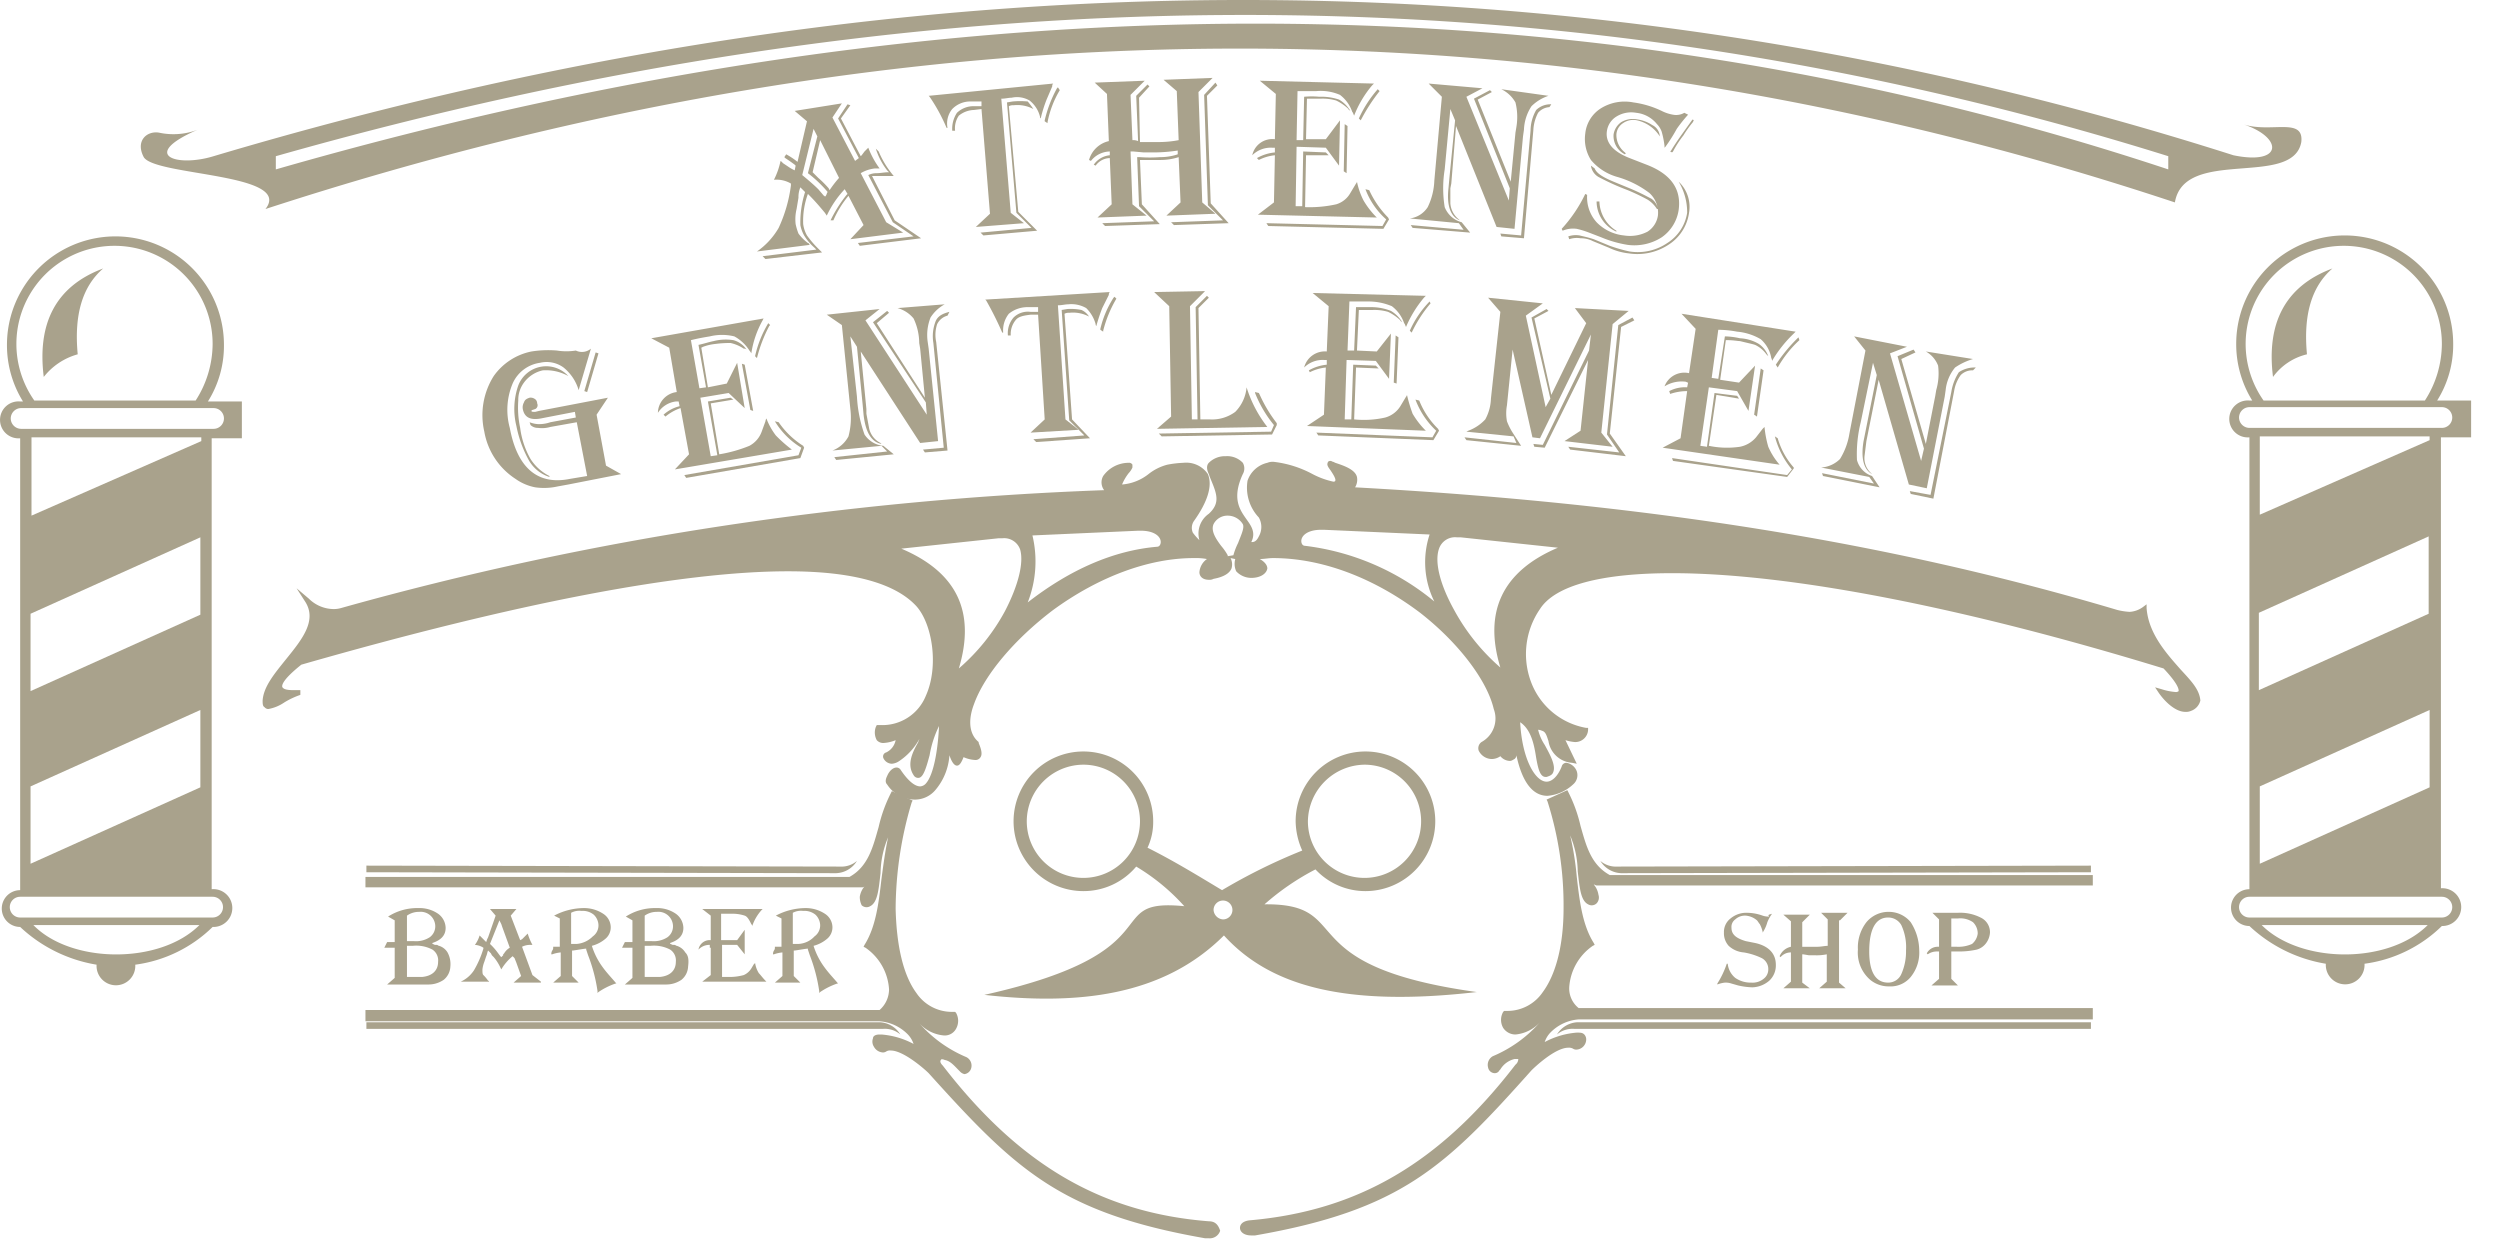 <svg xmlns="http://www.w3.org/2000/svg" width="265" height="133">
	<g data-name="Layer 2">
		<g fill="#a9a28c" data-name="Layer 1">
			<path fill-rule="evenodd"
				d="M221.638 108.357h-54.4a2.7 2.7 0 0 0-2.2 1.3 2.536 2.536 0 0 1 1.8-.6h54.8v-.7Zm0-15.9-49.8.1a2.7 2.7 0 0 1-2.2-1.3 2.536 2.536 0 0 0 1.8.6l50.2-.1Z" />
			<path
				d="M231.138 70.957c-1.5-1.7-3.4-3.8-3.6-6.5v-.4l-.4.3a2.654 2.654 0 0 1-1.4.5 6.882 6.882 0 0 1-1.3-.2c-24.2-7.2-49.9-11.3-80.8-13a1.54 1.54 0 0 0 .2-1.1c-.2-.8-1.4-1.2-2.3-1.5l-.2-.1c-.1 0-.2-.1-.3-.1-.2 0-.3.1-.3.2-.1.2 0 .4.3.8.2.3.6.9.5 1.1 0 0 0 .1-.2.1a8.613 8.613 0 0 1-2.2-.8 11.459 11.459 0 0 0-4.1-1.3 1.483 1.483 0 0 0-.7.1 2.901 2.901 0 0 0-2.1 1.9 4.609 4.609 0 0 0 1.2 3.9 2.034 2.034 0 0 1 0 2c-.1.2-.3.6-.7.6h-.1c.5-1 0-1.7-.5-2.4-.7-1-1.6-2.2-.4-4.8a1.21 1.21 0 0 0 0-1.2 2.268 2.268 0 0 0-1.8-.7 2.41 2.41 0 0 0-1.8.7c-.2.2-.3.6 0 1.2l.1.3c.7 1.7 1.2 2.7-.1 3.9a2.546 2.546 0 0 0-1 2.8 5.716 5.716 0 0 1-.7-.8 1.287 1.287 0 0 1 .1-1.2c1.5-2.1 2-3.8 1.5-5a2.771 2.771 0 0 0-2.6-1.2 11.137 11.137 0 0 0-1.7.2 5.381 5.381 0 0 0-2 1 5.177 5.177 0 0 1-2.8 1.1 5.227 5.227 0 0 1 .7-1.2 2.092 2.092 0 0 0 .4-.6v-.3a.4.4 0 0 0-.4-.2 3.317 3.317 0 0 0-2.7 1.4 1.37 1.37 0 0 0 .1 1.5 356.229 356.229 0 0 0-40.5 3.8 337.075 337.075 0 0 0-40.4 8.7 2.768 2.768 0 0 1-.9.1 3.77 3.77 0 0 1-2.5-1.1l-1.3-1.1.9 1.4c1.3 2-.3 4-2 6.1-1.2 1.5-2.4 2.9-2.5 4.4 0 .3 0 .6.2.7a.52.52 0 0 0 .4.2 4.322 4.322 0 0 0 1.7-.7 8.487 8.487 0 0 1 1.7-.8v-.5h-.7c-1 0-1.1-.2-1.2-.3-.1-.2 0-.8 2-2.4 23-6.6 40.4-9.9 51.6-9.9 6.9 0 11.4 1.3 13.6 3.7 1.7 1.9 2.4 6.4 1 9.5a4.96 4.96 0 0 1-4.8 3.1h-.4l-.1.2a1.691 1.691 0 0 0 .1 1.4.908.908 0 0 0 .7.3 3.915 3.915 0 0 0 1.3-.3 1.82 1.82 0 0 1-1 1.3.446.446 0 0 0-.3.6 1.013 1.013 0 0 0 .9.6 1.596 1.596 0 0 0 .8-.3 6.589 6.589 0 0 0 2.1-2.3c0 .1-.1.2-.1.3-.5.9-1.3 2.3-.5 3.5a.55.55 0 0 0 .5.3c.5 0 .8-.9 1.2-2.4a11.244 11.244 0 0 1 1-3.1c-.1 2.2-.5 5.1-1.4 6.1a.864.864 0 0 1-.6.3c-.4 0-1.1-.3-2.1-1.8a.52.52 0 0 0-.4-.2c-.4 0-.8.4-1 .9q-.3.6 0 .9a3.497 3.497 0 0 0 2.9 1.6 2.836 2.836 0 0 0 2.2-1 6.308 6.308 0 0 0 1.5-3.7c.3.9.6 1.1.8 1.1.3 0 .5-.4.7-.9a3.458 3.458 0 0 0 1.2.3.605.605 0 0 0 .6-.3c.2-.3.1-.8-.2-1.5v-.1c-1.2-1-1-2.7-.5-4 1.1-3.1 4.3-6.9 8.4-10 4.8-3.5 10.1-5.5 14.9-5.5a6.602 6.602 0 0 1 1.4.1 1.873 1.873 0 0 0-.8 1.4c0 .4.3.8 1 .8a.901.901 0 0 0 .5-.1c1.1-.2 1.7-.6 1.9-1.1a1.449 1.449 0 0 0-.1-1.1l.5.1a1.902 1.902 0 0 0 .1 1.3 2.187 2.187 0 0 0 1.6.7c.9 0 1.6-.4 1.7-1 0-.2-.1-.6-.8-1 .5 0 .9-.1 1.4-.1 5.2 0 10.7 2.1 15.6 5.8 4.1 3.2 7.1 7.2 7.8 10.2a2.843 2.843 0 0 1-1.3 3.5.806.806 0 0 0-.3.9 1.568 1.568 0 0 0 1.4.9 1.613 1.613 0 0 0 .9-.3 1.35 1.35 0 0 0 1 .5c.2 0 .3-.1.5-.2a.52.52 0 0 0 .2-.4c.6 2.8 1.7 4.3 3.3 4.3a4.53 4.53 0 0 0 2.7-1.2 1.281 1.281 0 0 0 .4-1.4 1.4 1.4 0 0 0-1.1-.9.51.51 0 0 0-.5.4c-.4 1-1 1.6-1.6 1.6-1.2 0-2.6-2.4-2.8-6.3 1.2.8 1.5 2.5 1.7 3.8.2 1.1.4 2 1 2h.1c.3-.1.6-.2.7-.5.3-.7-.3-1.8-.9-2.9a5.171 5.171 0 0 1-.7-1.6.997.997 0 0 1 .4.1c.4.1.5.5.7 1.1a2.717 2.717 0 0 0 2.5 2.3l.5.1-1.2-2.5a4.401 4.401 0 0 0 1 .2 1.357 1.357 0 0 0 1.4-1.3v-.2h-.2a7.669 7.669 0 0 1-5.7-4.5 8.42 8.42 0 0 1 .8-8.1c1.6-2.5 6.5-3.8 14-3.8 12.4 0 30.9 3.6 52.1 10.1 1.7 1.8 1.6 2.3 1.6 2.4a.438.438 0 0 1-.3.1 6.357 6.357 0 0 1-1.5-.3l-.7-.2.4.6c.7 1 1.8 2 2.8 2a1.268 1.268 0 0 0 .6-.1 1.543 1.543 0 0 0 1-1.1c-.1-1.2-1-2.1-2.1-3.3Zm-66-12.9c-5.9 2.5-7.9 6.8-6.1 12.7a21.875 21.875 0 0 1-4.9-6.1c-1.5-2.7-2.1-5.1-1.6-6.5a1.796 1.796 0 0 1 1.9-1.2h.4Zm-13.1 5.7a26.488 26.488 0 0 0-13.7-5.9c-.3 0-.4-.3-.4-.5 0-.6.7-1.2 2.1-1.2h.3l11.2.5a9.39 9.39 0 0 0 .5 7.1Zm-42.6-7 11.2-.5h.3c1.4 0 2.1.6 2.1 1.2 0 .2-.1.5-.4.5-4.6.4-9.2 2.4-13.7 5.9a11.86 11.86 0 0 0 .5-7.1Zm-3.6.3h.4a1.796 1.796 0 0 1 1.9 1.2c.4 1.4-.2 3.8-1.6 6.5a21.552 21.552 0 0 1-4.9 6.1c1.8-6-.2-10.2-6.1-12.7Zm24.9 1.8-.6.1v-.1a6.072 6.072 0 0 0-.7-1c-.6-.8-1.1-1.6-.8-2.3a1.65 1.65 0 0 1 1.5-.9 1.893 1.893 0 0 1 1.6.9c.2.4-.2 1.2-.5 2a6.95 6.95 0 0 0-.5 1.3Z" />
			<path
				d="M167.538 87.557a15.507 15.507 0 0 0-1.3-3.6l-.1-.2-2.2 1 .1.2a36.452 36.452 0 0 1 1.7 11.3c0 3.9-.8 7-2.2 8.9a4.524 4.524 0 0 1-3.7 2h-.4l-.1.1a1.707 1.707 0 0 0 0 1.7 1.56 1.56 0 0 0 1.3.7 3.997 3.997 0 0 0 2.6-1.3 13.719 13.719 0 0 1-5 3.6 1.057 1.057 0 0 0-.5 1.2.73.73 0 0 0 .7.6.544.544 0 0 0 .5-.3l.1-.1a2.4 2.4 0 0 1 1.5-1.1h.4a.778.778 0 0 1-.3.6c-8 10.4-16.7 15.5-28.2 16.5-.8.1-1 .5-1 .8 0 .4.4.8 1.2.8h.4c15.5-2.7 20.2-7.3 29.3-17.5.3-.3 2.5-2.4 3.9-2.4a.901.901 0 0 1 .5.1.601.601 0 0 0 .4.1 1.09 1.09 0 0 0 1-1.1.764.764 0 0 0-.2-.5c-.2-.2-.4-.2-.8-.2a8.628 8.628 0 0 0-3.4 1 2.664 2.664 0 0 1 .6-1 4.66 4.66 0 0 1 3-1.4h54.5v-1.2h-54.5a2.661 2.661 0 0 1-1-2.2 5.784 5.784 0 0 1 2.5-4.4l.2-.1-.1-.2c-1.2-1.9-1.5-4.4-1.8-7a31.064 31.064 0 0 0-.7-4.4 10.197 10.197 0 0 1 .8 3.8c.2 1.7.3 3.1 1.1 3.5a.744.744 0 0 0 .9-.1.898.898 0 0 0 .2-.9 2.22 2.22 0 0 0-.5-1.1c.1 0 .2.1.3.1h52.6v-1.1h-51.2c-2-1.1-2.5-3.1-3.1-5.2Zm-39.4 41.9c-11.4-.9-20.1-6-28.2-16.5-.3-.3-.3-.5-.2-.6 0-.1.2-.1.4 0 .6.1 1 .6 1.5 1.1l.1.1a.914.914 0 0 0 .5.3.858.858 0 0 0 .7-.6 1.01 1.01 0 0 0-.5-1.2 13.719 13.719 0 0 1-5-3.6 3.997 3.997 0 0 0 2.6 1.3 1.357 1.357 0 0 0 1.3-.7 1.715 1.715 0 0 0 0-1.7l-.1-.1h-.4a4.524 4.524 0 0 1-3.7-2c-1.4-1.9-2.1-5-2.2-8.9a39.68 39.68 0 0 1 1.7-11.3l.1-.2-2.2-1-.1.2a15.507 15.507 0 0 0-1.3 3.6c-.6 2.1-1.1 4.2-3.1 5.3h-51.3v1.1h52.6a.367.367 0 0 0 .3-.1 2.22 2.22 0 0 0-.5 1.1 1.996 1.996 0 0 0 .2.9.744.744 0 0 0 .9.1c.8-.4.9-1.8 1.1-3.5a10.197 10.197 0 0 1 .8-3.8c-.3 1.4-.5 2.9-.7 4.4-.3 2.6-.6 5.1-1.8 7l-.1.2.2.1a5.784 5.784 0 0 1 2.5 4.4 2.918 2.918 0 0 1-1 2.2h-54.5v1.2h54.5a4.66 4.66 0 0 1 3 1.4 2.664 2.664 0 0 1 .6 1 8.629 8.629 0 0 0-3.4-1h-.2c-.5 0-.7.2-.7.4a.996.996 0 0 0 .1.9 1.15 1.15 0 0 0 .9.6.601.601 0 0 0 .4-.1.75.75 0 0 1 .5-.1c1.3 0 3.5 1.9 4 2.4 9.2 10.2 13.9 14.8 29.3 17.5h.4a1.15 1.15 0 0 0 1.2-.8c-.2-.6-.5-1-1.2-1Z" />
			<path fill-rule="evenodd"
				d="M38.838 108.357h54.4a2.7 2.7 0 0 1 2.2 1.3 2.536 2.536 0 0 0-1.8-.6h-54.8Zm0-15.9 49.8.1a2.7 2.7 0 0 0 2.2-1.3 2.536 2.536 0 0 1-1.8.6l-50.2-.1Zm90.9 6.7c-6.5 6.5-15.6 7.4-25.4 6.3 20.6-4.6 12.1-10.3 21.2-9.4a22.005 22.005 0 0 0-5.1-4.2 7.284 7.284 0 0 1-5.6 2.6 7.4 7.4 0 1 1 7.4-7.4 6.388 6.388 0 0 1-.6 2.8c2.8 1.4 5.4 3 7.9 4.5a61.05 61.05 0 0 1 8.5-4.2 7.83 7.83 0 0 1-.7-3.1 7.4 7.4 0 1 1 7.4 7.4 7.24 7.24 0 0 1-5.3-2.3 26.687 26.687 0 0 0-5.4 3.7c9.8-.1 2.3 6.5 22.5 9.3-13.9 1.6-21.9-.6-26.8-6m-.1-3.7a1 1 0 0 1 0 2 1.075 1.075 0 0 1-1-1 1.002 1.002 0 0 1 1-1Zm-14.8-14.4a6 6 0 1 1-6 6 6.018 6.018 0 0 1 6-6Zm29.8 0a6 6 0 1 1-6 6 6.083 6.083 0 0 1 6-6Zm93.1-67.9c4.3 1.4 4.3 4.4-1 3.3-65.8-21-136.9-22.9-214.1.1-3.9 1.2-7.9-.1-1.7-2.8a7.21 7.21 0 0 1-4.1.3c-1.3-.2-2.5.9-1.6 2.6 1.2 2 15.9 1.7 12.9 5.5 67.5-22 134.9-23.1 202.4-.7 1-5.9 12.5-1.5 13.4-6.4.3-2.7-3.3-.9-6.2-1.9Zm-7.9 4.8c-61.5-20.4-128.3-20.8-200.6 0v-1.4c66.9-19 133.8-20.9 200.6 0v1.4Z" />
			<path
				d="m89.238 10.957-1 1.5 2.4 4.6.4-.3-2.2-4.2 1-1.5.3.1-1 1.4 2.1 4 .1-.1.3-.4.4-.4a9.409 9.409 0 0 0 1.2 2.2h-.5a3.706 3.706 0 0 0-1.5.5l2.7 5.2 1.8 1.1-5.6.7 1.4-1.5-1.6-3.1a10.774 10.774 0 0 0-1.6 2.6h-.3a14.558 14.558 0 0 1 1.7-2.7l.1-.1-.3-.5a10.654 10.654 0 0 0-1.9 2.8l-.2-.3c-.5-.6-1-1.2-1.7-1.9l-.1-.1a8.323 8.323 0 0 0-.5 3.2 3.373 3.373 0 0 0 .4 1.2 10.715 10.715 0 0 0 1.3 1.5l.3.3-6 .7-.3-.3 5.7-.7-.2-.2a5.342 5.342 0 0 1-1.1-1.3 3.583 3.583 0 0 1-.4-1.1 10.623 10.623 0 0 1 .5-3.5l-.5-.5a2.676 2.676 0 0 0-.2 1.1l-.2 1.2a4.568 4.568 0 0 0-.1 1.6 6.214 6.214 0 0 0 .3 1 4.636 4.636 0 0 0 1 1c.1 0 .1.1.2.2l-5.6.7a7.824 7.824 0 0 0 2.3-2.5 15.335 15.335 0 0 0 1.3-4.5v-.2a3.007 3.007 0 0 0-1.8-.4 7.962 7.962 0 0 0 .7-2c.1.1.2.1.2.2l.6.4a4.348 4.348 0 0 0 .7.4l.1-.5-.1-.1c-.4-.3-.7-.5-1-.7l-.1-.1.2-.3a8.34 8.34 0 0 1 1.2.8l1-4.3-1.3-1.1Zm-2.3 3.9-.8 3.4.1.1.5.5a11.092 11.092 0 0 1 1.1 1.1l.1.2a11.316 11.316 0 0 1 1-1.3Zm-.7-1.2-1.2 4.9c.6.5 1.2 1 1.7 1.5l.6.7a.098.098 0 0 1 .1.1l.1-.1.1-.2a.31.31 0 0 1 .1-.2 13.361 13.361 0 0 0-2.1-2l1-3.9Zm6.9 2.4a10.102 10.102 0 0 0 1.6 2.6h-2.3l2.4 4.7 2.8 1.9-6.5.8-.2-.3 5.9-.7-2.2-1.5-2.6-5a1.997 1.997 0 0 1 .9-.2c.4 0 .8-.1 1.3-.1l-.2-.2a7.288 7.288 0 0 1-1.2-2.3Zm18.5-7.2a.367.367 0 0 0-.1.3l-.6 1.4a14.488 14.488 0 0 0-.6 1.9v.1l-.1-.1v-.1a3.152 3.152 0 0 0-1.1-1.7 2.627 2.627 0 0 0-1.9-.3c-.3 0-.7.1-1 .1h-.1l1 12.1 1.4 1.1-5.1.4 1.5-1.4-.9-11.1-.8.1a2.673 2.673 0 0 0-1.6.6 2.364 2.364 0 0 0-.4 1.6h-.3a3.09 3.09 0 0 1 .5-1.9 2.524 2.524 0 0 1 1.8-.7h.8v-.5h-1.1a2.666 2.666 0 0 0-2 .8 2.413 2.413 0 0 0-.5 2h-.1a18.394 18.394 0 0 0-1.8-3.3l-.1-.1Zm.7.7a10.435 10.435 0 0 0-1.3 3.4v.1l-.3-.2v-.1a13.395 13.395 0 0 1 1.3-3.4l.1-.1Zm-2.8 2a3.614 3.614 0 0 0-2.1-.4.902.902 0 0 0-.5.1l1 11.2 2 2-5.7.5-.3-.3 5.4-.5-1.6-1.6-1-11.7.6-.1a8.383 8.383 0 0 1 1.6 0 8.117 8.117 0 0 1 .6.8Zm6.5-2.8 5.3-.2-1.5 1.5.2 4.8a1.268 1.268 0 0 1 .6.1l-.2-4.8 1.2-1.2.2.2-1.1 1.2.1 4.7h2.1a11.245 11.245 0 0 0 2-.2l-.2-5.2-1.4-1.2 5.2-.2-1.5 1.5.4 11.7 1.4 1.2-5.2.2 1.5-1.4-.2-4.8a6.28 6.28 0 0 1-1.9.3h-2.2l.2 4.7 1.9 2.1-5.8.2-.3-.3 5.5-.2-1.6-1.6-.2-5.2h.3a14.045 14.045 0 0 0 2.1 0 5.823 5.823 0 0 0 1.9-.3v-.4a16.857 16.857 0 0 1-2.5.2h-1.1l-1.1-.1h-.3l.2 5.6 1.5 1.2-5.2.2 1.5-1.4-.2-4.9a1.899 1.899 0 0 0-1.5.8l-.2-.1a2.333 2.333 0 0 1 1.7-1v-.4a2.61 2.61 0 0 0-2 1l-.2-.1a2.826 2.826 0 0 1 2.1-2l-.2-5Zm13 .3-1.1 1.1.4 11.4 1.9 2.1-5.8.2-.3-.3 5.5-.2-1.6-1.6-.4-11.7 1.2-1.3Zm16.6-.2-.2.2a11.302 11.302 0 0 0-1.9 3.2c-.1-.2-.1-.3-.2-.4a3.806 3.806 0 0 0-1.3-1.8 5.143 5.143 0 0 0-2.5-.4h-2l-.1 5.2h.7l.1-4.6a8.532 8.532 0 0 1 1.6 0 5.842 5.842 0 0 1 2.1.3 3.396 3.396 0 0 1 1.2 1.2c-.1-.1-.2-.1-.2-.2a5.036 5.036 0 0 0-1.3-.9 5.136 5.136 0 0 0-1.6-.2h-1.5l-.1 4.3h2.1l1.5-2-.1 4.8-1.4-1.9-3.1-.1-.1 6.3h.7l.1-5.8 2.4.1.3.3h-2.4l-.1 5.5a13.11 13.11 0 0 0 3.3-.3 2.555 2.555 0 0 0 1.5-1.2l.6-1a.35.35 0 0 0 .1-.2 7.712 7.712 0 0 0 .7 2 8.862 8.862 0 0 0 1.4 1.8l-12.6-.3 1.7-1.3.1-5a4.796 4.796 0 0 0-1.7.5l-.2-.2a4.728 4.728 0 0 1 1.9-.6v-.5h-.3a2.782 2.782 0 0 0-2.1.8 2.178 2.178 0 0 1 2.4-1.7l.1-4.8-1.7-1.4Zm.6.8a19.06 19.06 0 0 0-2 3.1l-.2-.2a12.652 12.652 0 0 1 2-3.1Zm-3.4 3.7-.1 5-.3-.2.1-5Zm4.4 9.9-.6 1-12.2-.3-.2-.3 12.3.3.4-.7a8.026 8.026 0 0 1-2.2-3.2l.4.1a10.091 10.091 0 0 0 2 2.9Zm16.9-13.1a4.646 4.646 0 0 0-1.8 1.1 4.9 4.9 0 0 0-.8 2.5l-.1.7-.9 9.8-1.9-.2-4.3-10.7-.5 6.1-.1.5v1.6a2.374 2.374 0 0 0 .9 1.7l.1.1c-1-.4-1.4-1.6-1.2-3.4l.1-1.1.6-6.1-.5-1.2-.6 6.4a12.5 12.5 0 0 0 0 4 2.665 2.665 0 0 0 1.8 1.6l.9 1.1-6.1-.5-.2-.3 5.6.5-.5-.7-5.2-.5a2.657 2.657 0 0 0 1.9-1.2 6.979 6.979 0 0 0 .7-2.8l.8-8.9-1.4-1.4 5.7.5-1.7.9 4.5 11 .1-1.3-3.8-9.5 1.7-.9.2.2-1.5.8 3.5 8.7.5-5.2.1-.6a6.38 6.38 0 0 0-.1-2.6 3.42 3.42 0 0 0-1.5-1.4Zm.3.9-.2.3a1.71 1.71 0 0 0-1.2.6 4.358 4.358 0 0 0-.5 1.8l-1 11.5-2.4-.2-.1-.3 2.2.2 1-11.1a4.48 4.48 0 0 1 .6-2.2 2.168 2.168 0 0 1 1.6-.6Zm14.5 1.1a15.76 15.76 0 0 0-1.2 1.5 17.258 17.258 0 0 1-1.2 1.9l-.1.1v-.2a9.59 9.59 0 0 0-.3-1.5 2.177 2.177 0 0 0-.5-.8 3.248 3.248 0 0 0-2.2-1.2 2.977 2.977 0 0 0-2.1.4 2.15 2.15 0 0 0-1 1.5c-.2 1.2.6 2.2 2.4 2.9l1.8.7c2.6 1 3.7 2.6 3.4 4.8a4.293 4.293 0 0 1-1.8 2.9 5.378 5.378 0 0 1-3.6.8 12.09 12.09 0 0 1-2.8-.8l-1.3-.5a9.288 9.288 0 0 0-1.3-.4 2.83 2.83 0 0 0-1.5.2l-.1-.2a15.076 15.076 0 0 0 2.5-3.7l.2.1a3.945 3.945 0 0 0 1 2.9 4.696 4.696 0 0 0 2.9 1.4 4.035 4.035 0 0 0 2.5-.4 2.454 2.454 0 0 0 1.1-1.7 2.825 2.825 0 0 0-.9-2.4 10.339 10.339 0 0 0-3.4-1.7 5.647 5.647 0 0 1-2.8-1.8 4.184 4.184 0 0 1-.6-2.8 3.59 3.59 0 0 1 1.7-2.7 4.782 4.782 0 0 1 3.4-.6 10.048 10.048 0 0 1 3 .9 4.146 4.146 0 0 0 1.2.4 1.721 1.721 0 0 0 1.2-.2Zm.6.6-.1.2a12.129 12.129 0 0 0-1 1.4 11.412 11.412 0 0 0-1.1 1.7l-.1.1-.2-.1.1-.1q.45-.75 1.2-1.8l1-1.4.1-.1Zm-3.6 1.7a3.876 3.876 0 0 0-2.4-1.7 1.883 1.883 0 0 0-1.5.3 1.525 1.525 0 0 0-.7 1.2 2.359 2.359 0 0 0 .9 1.9l.1.1-.1.1a2.18 2.18 0 0 1-1.2-2.1 1.955 1.955 0 0 1 .8-1.3 2.391 2.391 0 0 1 1.7-.3 3.818 3.818 0 0 1 1.6.6 1.41 1.41 0 0 1 .8 1.2Zm2 4.8a3.666 3.666 0 0 1 1.1 3.3 4.794 4.794 0 0 1-2.2 3.4 5.987 5.987 0 0 1-4.2.9 6.463 6.463 0 0 1-2.1-.6l-1.7-.7a2.768 2.768 0 0 0-1.3-.3 2.462 2.462 0 0 0-1.2.1l-.1-.3a2.462 2.462 0 0 1 1.2-.1c.4.1.9.2 1.5.4l1.7.7a16.56 16.56 0 0 0 2.1.6 5.575 5.575 0 0 0 4-.9 4.603 4.603 0 0 0 2.1-3.2 6.293 6.293 0 0 0-.9-3.3Zm-8.4 2.1a3.748 3.748 0 0 0 1.8 3.1v.1a3.542 3.542 0 0 1-2.1-3.2Zm-.9-3.8.4.3c.2.5.8.9 2 1.4l1.7.7c1.2.5 1.9.9 2.3 1.1a1.64 1.64 0 0 1 .7 1.1h-.1a3.178 3.178 0 0 0-1-1 22.362 22.362 0 0 0-2.1-1 26.49 26.49 0 0 1-3.1-1.4 1.644 1.644 0 0 1-.8-1.2Zm-106 19.4-1.3 4.4a4.837 4.837 0 0 0-1.6-2.4 3.041 3.041 0 0 0-2.5-.5 3.735 3.735 0 0 0-2.9 2.2 7.218 7.218 0 0 0-.3 4.7c.8 4.3 3 6.1 6.4 5.4l1.8-.3-1.1-5.7-2.8.5a3.143 3.143 0 0 1-1.3.1 1.136 1.136 0 0 1-.8-.3l-.1-.3a2.92 2.92 0 0 0 .9.2 3.691 3.691 0 0 0 1.3-.2l2.7-.5-.1-.6-3.1.6-.5.1c-1.1.2-1.7-.1-1.9-.9a1.063 1.063 0 0 1 .1-.8c.1-.3.3-.4.6-.5a.75.75 0 0 1 .5.1.55.55 0 0 1 .3.5.445.445 0 0 1-.2.6l-.3.1a.098.098 0 0 0-.1.1c0 .1.1.1.4.1l.4-.1 7.3-1.4-1.2 1.8 1 5.4 1.6.9-5.6 1.1-1.1.2a6.627 6.627 0 0 1-2.4.1 5.327 5.327 0 0 1-2.1-.9 7.495 7.495 0 0 1-3.3-5 7.758 7.758 0 0 1 1-5.9 6.447 6.447 0 0 1 4-2.6 11.242 11.242 0 0 1 2.7-.1 6.25 6.25 0 0 0 2 0 1.476 1.476 0 0 0 1.6-.2" />
			<path
				d="m63.438 37.457-1.2 4.1-.3-.1 1.2-4.1.3.1zm-3.2 2.4-.2-.1a4.853 4.853 0 0 0-2.5-.5 3.364 3.364 0 0 0-2 1.3 3.077 3.077 0 0 0-.6 1.9 10.296 10.296 0 0 0 .2 2.9 8.992 8.992 0 0 0 1.1 3.3 5.065 5.065 0 0 0 2 1.8v.1a3.886 3.886 0 0 1-2.2-1.8 12.418 12.418 0 0 1-1.3-3.6 7.555 7.555 0 0 1 .2-4.3 3.17 3.17 0 0 1 5.3-1Zm20.7-6.1-.1.2a10.378 10.378 0 0 0-1.2 3.5 1.237 1.237 0 0 0-.2-.3 4.295 4.295 0 0 0-1.6-1.5 5.485 5.485 0 0 0-2.6 0c-.6.1-1.2.2-2 .4l.9 5.1.7-.1-.8-4.5c.5-.1 1.1-.3 1.6-.4a5.19 5.19 0 0 1 2.1-.1 2.465 2.465 0 0 1 1.4 1 .367.367 0 0 0-.3-.1 4.15 4.15 0 0 0-1.4-.6 11.8 11.8 0 0 0-1.6.1 5.338 5.338 0 0 0-1.3.3l-.2.1.7 4.2 2-.4 1.1-2.2.8 4.8-1.7-1.6-3 .5 1.1 6.2.7-.1-1-5.7 2.4-.4.3.2-2.4.4.9 5.4a14.59 14.59 0 0 0 3.2-.9 2.775 2.775 0 0 0 1.3-1.5l.4-1.1a.774.774 0 0 1 .1-.3 7.195 7.195 0 0 0 1 1.8 14.662 14.662 0 0 0 1.7 1.5l-12.4 2.1 1.5-1.6-.9-4.9a5.072 5.072 0 0 0-1.6.9l-.2-.2a3.932 3.932 0 0 1 1.7-.9l-.1-.5h-.3a2.646 2.646 0 0 0-1.9 1.2 2.26 2.26 0 0 1 2-2.2l-.8-4.7-1.9-1Z" />
			<path
				d="m81.638 34.457-.1.1a15.096 15.096 0 0 0-1.3 3.4l-.2-.2a11.67 11.67 0 0 1 1.4-3.5Zm-2.7 4.2.9 4.9-.3-.1-.9-4.9.3.1zm6.3 8.8-.4 1.1-12.1 2.1-.2-.3 12.1-2.1.3-.8a8.319 8.319 0 0 1-2.8-2.8l.4.1a8.93 8.93 0 0 0 2.6 2.5Zm14.9-15.2a4.098 4.098 0 0 0-1.5 1.4 5.026 5.026 0 0 0-.3 2.6l.1.7 1 9.8-1.9.2-6.3-9.7.6 6.1v.5l.3 1.6a2.292 2.292 0 0 0 1.2 1.5l.1.1c-1.1-.2-1.7-1.3-1.9-3.1l-.1-1.1-.6-6.1-.7-1.1.7 6.4a14.044 14.044 0 0 0 .8 4 2.673 2.673 0 0 0 2 1.2l1.1.9-6.1.6-.2-.3 5.6-.6-.6-.6-5.2.5a3.203 3.203 0 0 0 1.7-1.5 7.702 7.702 0 0 0 .2-2.9l-.9-8.9-1.6-1.1 5.6-.6-1.5 1.2 6.5 10-.1-1.3-5.6-8.5 1.5-1.2.2.2-1.3 1.1 5.1 7.9-.5-5.2-.1-.6a6.14 6.14 0 0 0-.6-2.6 3.323 3.323 0 0 0-1.7-1.1Z" />
			<path
				d="m100.638 33.057-.2.4a1.712 1.712 0 0 0-1.1.9 3.633 3.633 0 0 0-.1 1.9l1.2 11.5-2.4.2-.2-.3 2.2-.2-1.1-11.1a4.335 4.335 0 0 1 .2-2.2c.2-.6.7-.9 1.5-1.1Zm17-2.1a.367.367 0 0 0-.1.3l-.7 1.4a18.86 18.86 0 0 0-.6 1.8v.1l-.1-.1v-.1a3.803 3.803 0 0 0-1-1.7 3.161 3.161 0 0 0-1.9-.4c-.3 0-.7.1-1 .1h-.1l.8 12.1 1.4 1.1-5.1.3 1.5-1.4-.7-11.1h-.8c-.8.1-1.3.2-1.6.6a2.348 2.348 0 0 0-.5 1.6h-.3a2.546 2.546 0 0 1 .6-1.9 2.157 2.157 0 0 1 1.8-.6h.8v-.5h-1.1a3.12 3.12 0 0 0-2 .7 2.814 2.814 0 0 0-.6 2h-.1a35.702 35.702 0 0 0-1.7-3.4l-.1-.1Z" />
			<path
				d="M118.338 31.657a12.84 12.84 0 0 0-1.4 3.4v.1l-.3-.2v-.1a10.64 10.64 0 0 1 1.4-3.3l.1-.1Zm-2.9 1.9a3.614 3.614 0 0 0-2.1-.4.901.901 0 0 0-.5.1l.8 11.2 1.9 2-5.7.4-.3-.3 5.4-.4-1.6-1.6-.8-11.7.6-.1a5.757 5.757 0 0 1 1.5.1 1.853 1.853 0 0 1 .8.7Zm6.9-2.6 5.4-.1-1.6 1.6.2 12h.6l-.2-11.9 1.2-1.2.2.2-1.1 1.1.2 11.8h1a4.139 4.139 0 0 0 2.7-.8 4.228 4.228 0 0 0 1.2-2.6 13.188 13.188 0 0 0 2.2 4.2l-11.7.2 1.5-1.3-.2-11.7Z" />
			<path
				d="m135.338 45.057-.5 1-11.7.2-.3-.3 11.9-.2.3-.7a12.702 12.702 0 0 1-2-3.4v-.1l.4.1.1.2a14.916 14.916 0 0 0 1.8 3Zm15.8-13.7-.2.2a12.298 12.298 0 0 0-1.9 3.1c-.1-.2-.1-.3-.2-.4a3.806 3.806 0 0 0-1.3-1.8 6.33 6.33 0 0 0-2.5-.5h-2l-.2 5.2h.7l.2-4.6h1.6a5.58 5.58 0 0 1 2.1.4 3.396 3.396 0 0 1 1.2 1.2c-.1-.1-.2-.1-.2-.2a5.036 5.036 0 0 0-1.3-.9 5.136 5.136 0 0 0-1.6-.2h-1.5l-.2 4.3 2.1.1 1.5-1.9-.2 4.8-1.4-1.9-3.1-.1-.2 6.3h.7l.2-5.8 2.4.1.3.3-2.4-.1-.2 5.5a10.215 10.215 0 0 0 3.3-.2 2.76 2.76 0 0 0 1.6-1.2l.6-1a.35.35 0 0 0 .1-.2 16.707 16.707 0 0 0 .6 2 8.862 8.862 0 0 0 1.4 1.8l-12.6-.5 1.8-1.2.2-5a4.796 4.796 0 0 0-1.7.5l-.1-.2a4.728 4.728 0 0 1 1.9-.6v-.5h-.3a2.782 2.782 0 0 0-2.1.8 2.27 2.27 0 0 1 2.4-1.7l.2-4.8-1.7-1.4Z" />
			<path
				d="M151.638 32.157a13.989 13.989 0 0 0-2 3.1l-.2-.2a10.624 10.624 0 0 1 2.1-3.1Zm-3.4 3.6-.2 4.9-.3-.1.2-5 .3.2zm4.3 9.9-.6 1-12.2-.5-.2-.3 12.3.5.4-.7a8.7 8.7 0 0 1-2.2-3.3l.4.1a8.733 8.733 0 0 0 2 3Zm20.1-12.7-1.7 1.4-1.2 11.5 1.2 1.5-5.1-.6 1.7-1.1.8-7.5-4.6 9.3-1.1-.1-.1-.3 1 .1 4.9-10 .2-1.7-5.4 11-.8-.1-2.1-9.3-.6 5.9a4.625 4.625 0 0 0 0 1.7 6.574 6.574 0 0 0 .6 1.2l.9 1.4-5.8-.6-.2-.3 5.5.6-.3-.7-5-.5.2-.1a4.613 4.613 0 0 0 1.8-1.2 4.862 4.862 0 0 0 .6-2.2l1-9.2-1.3-1.5 5.8.6-1.8 1.3 2.1 9.7.5-.9-2-8.6 1.6-.9.2.2-1.5.8 1.8 8.1 3.7-7.6-1.2-1.6Z" />
			<path
				d="m159.738 34.257-.9 8a6.704 6.704 0 0 0 .1 2.6 2.218 2.218 0 0 0 1.3 1.2l-.1-.2a2.54 2.54 0 0 1-.9-2.3l.1-.8.7-6.6Zm13.5-.3-1.4.7-1.2 11.3 1.7 2.4-5.9-.7-.2-.3 5.4.6-1.3-1.9 1.2-11.6 1.5-.8.2.3zm17.1 1.2-.2.2a13.367 13.367 0 0 0-2.3 2.9c0-.2-.1-.3-.1-.4a3.415 3.415 0 0 0-1.1-1.9 5.946 5.946 0 0 0-2.5-.8 11.244 11.244 0 0 0-2-.2l-.7 5.1.7.1.7-4.5a7.773 7.773 0 0 1 1.6.2 4.302 4.302 0 0 1 2 .6 2.683 2.683 0 0 1 1 1.3l-.2-.2a3.065 3.065 0 0 0-1.2-1c-.3-.1-.8-.2-1.6-.4-.2 0-.7-.1-1.3-.1h-.2l-.6 4.2 2 .3 1.7-1.8-.7 4.8-1.2-2.1-3-.4-.9 6.2.7.1.8-5.7 2.4.3.2.3-2.4-.4-.8 5.4a9.42 9.42 0 0 0 3.3.1 2.99 2.99 0 0 0 1.7-1l.7-.9.2-.2a11.208 11.208 0 0 0 .4 2.1 7.2 7.2 0 0 0 1.2 1.9l-12.4-1.8 1.9-1 .7-5a5.663 5.663 0 0 0-1.8.3l-.1-.3a3.576 3.576 0 0 1 1.9-.4l.1-.5c-.1 0-.2-.1-.3-.1a3.424 3.424 0 0 0-2.2.5 2.245 2.245 0 0 1 2.6-1.4l.7-4.7-1.5-1.6Z" />
			<path
				d="M190.738 36.057a11.822 11.822 0 0 0-2.3 2.9l-.2-.3a16.825 16.825 0 0 1 2.4-2.9Zm-3.8 3.2-.7 4.9-.3-.2.7-4.9.3.2zm3.2 10.4-.7.9-12.1-1.7-.1-.3 12.2 1.8.5-.6a9.01 9.01 0 0 1-1.8-3.5l.3.2a7.99 7.99 0 0 0 1.7 3.1Zm19-11.6a6.748 6.748 0 0 0-1.9.9 4.466 4.466 0 0 0-1 2.4l-.1.7-1.9 9.7-1.9-.4-3.2-11.1-1.2 6-.1.5-.2 1.6a2.14 2.14 0 0 0 .7 1.8l.1.1c-.9-.5-1.2-1.7-.9-3.5l.2-1 1.2-6-.4-1.3-1.3 6.3a14.026 14.026 0 0 0-.4 4 2.43 2.43 0 0 0 1.6 1.7l.8 1.2-6-1.2-.1-.3 5.5 1.1-.5-.7-5.1-1a3.121 3.121 0 0 0 2-.9 7.252 7.252 0 0 0 1-2.7l1.7-8.8-1.2-1.5 5.6 1.1-1.8.7 3.3 11.4.3-1.3-2.8-9.8 1.7-.7.2.3-1.5.7 2.6 9 1-5.1.1-.6a6.407 6.407 0 0 0 .2-2.6 2.921 2.921 0 0 0-1.3-1.5Z" />
			<path
				d="m209.438 38.957-.3.3a1.727 1.727 0 0 0-1.3.5 3.92 3.92 0 0 0-.7 1.7l-2.2 11.4-2.4-.5-.1-.3 2.2.4 2.2-10.9a5.376 5.376 0 0 1 .8-2.1 2.97 2.97 0 0 1 1.8-.5Zm-162 62a1.596 1.596 0 0 0-.9-.7c-.1 0-.1-.1-.3-.1h-.1c-.1 0-.2-.1-.3-.1v-.1c.9-.3 1.4-.8 1.4-1.6a1.899 1.899 0 0 0-.8-1.5 3.48 3.48 0 0 0-2.1-.6 5.71 5.71 0 0 0-3.2.9l.7.4v2.3h-.8l-.3.6h1.1v3.2l-.8.7h4.3a2.86 2.86 0 0 0 1.7-.5 1.91 1.91 0 0 0 .7-1.4 2.581 2.581 0 0 0-.3-1.5Zm-4.3-3.9a2.2 2.2 0 0 1 1.3-.4 1.547 1.547 0 0 1 1.7 1.5 1.425 1.425 0 0 1-.6 1.2 2.674 2.674 0 0 1-1.7.4h-.7v-2.7Zm1.6 6.5h-1.6v-3.3h.6a3.694 3.694 0 0 1 2.1.4 1.375 1.375 0 0 1 .6 1.3c0 .9-.6 1.5-1.7 1.6Zm12.6.5-.9-.7-1.1-3a1.884 1.884 0 0 1 .8-.2h.3a6.116 6.116 0 0 1-.5-1.2l-.2.2-.2.2-.1.1-.1.1-.2.1-1-2.6.6-.7h-2.8l.6.7-.8 2.3-.1.2-.1.3-.3-.3-.3-.3-.1-.1a3.129 3.129 0 0 1-.5 1 1.899 1.899 0 0 1 .9.3v.1a10.358 10.358 0 0 1-1 2.3 3.326 3.326 0 0 1-1.4 1.2h3a.098.098 0 0 0-.1-.1 3.807 3.807 0 0 0-.5-.6c-.1-.1-.1-.3-.1-.6a3.092 3.092 0 0 1 .2-.8l.2-.6c.1-.2.1-.4.2-.6l.3.3.1.2.1.1.1.1a4.885 4.885 0 0 1 .7 1.1l.1.2a5.264 5.264 0 0 1 1.2-1.4l.1.1.1.1.2.5.5 1.4-.8.7h2.9Zm-3.9-3-.1.1v.1l-.1.1-.1.1-.1-.1-.3-.4a6.463 6.463 0 0 0-.8-.9l1-2.5.2.4.1.3.8 2.2a1.697 1.697 0 0 0-.6.6Zm10.4 1.4a7.552 7.552 0 0 1-1.1-2.2 3.606 3.606 0 0 0 1.5-.8 1.584 1.584 0 0 0 .5-1.2 1.723 1.723 0 0 0-.8-1.4 3.697 3.697 0 0 0-2.1-.6 6.806 6.806 0 0 0-3.1.8l.6.3v3h-.7v.1a.438.438 0 0 1-.1.3.756.756 0 0 0-.1.4h.1a3.71 3.71 0 0 1 .9-.2v2.5l-.8.7h2.7l-.7-.7v-2.7h.1c.7-.1 1.2-.2 1.4-.2v.1l.2.6a17.417 17.417 0 0 1 1 3.8v.2l.1-.1a7.572 7.572 0 0 1 1.8-.9h.1c-.5-.6-1-1.1-1.5-1.8Zm-2.7-2.4h-.6v-3.3a1.815 1.815 0 0 1 1.1-.2 1.844 1.844 0 0 1 1.3.4 1.606 1.606 0 0 1 .5 1.1 1.426 1.426 0 0 1-.6 1.2 2.724 2.724 0 0 1-1.7.8Zm11.5.9a1.596 1.596 0 0 0-.9-.7c-.1 0-.1-.1-.3-.1h-.1c-.1 0-.2-.1-.3-.1v-.1c.9-.3 1.4-.8 1.4-1.6a1.899 1.899 0 0 0-.8-1.5 3.48 3.48 0 0 0-2.1-.6 5.71 5.71 0 0 0-3.2.9l.7.4v2.3h-.8l-.3.6h1.1v3.2l-.8.7h4.3a2.86 2.86 0 0 0 1.7-.5 1.91 1.91 0 0 0 .7-1.4c.1-.8 0-1.2-.3-1.5Zm-4.3-3.9a2.2 2.2 0 0 1 1.3-.4 1.547 1.547 0 0 1 1.7 1.5 1.426 1.426 0 0 1-.6 1.2 2.674 2.674 0 0 1-1.7.4h-.7v-2.7Zm1.6 6.5h-1.6v-3.3h.6a3.694 3.694 0 0 1 2.1.4 1.375 1.375 0 0 1 .6 1.3c0 .9-.6 1.5-1.7 1.6Zm17.4-1.1a7.552 7.552 0 0 1-1.1-2.2 3.606 3.606 0 0 0 1.5-.8 1.584 1.584 0 0 0 .5-1.2 1.723 1.723 0 0 0-.8-1.4 3.697 3.697 0 0 0-2.1-.6 6.806 6.806 0 0 0-3.1.8l.6.3v3h-.7v.1a.438.438 0 0 1-.1.3.756.756 0 0 0-.1.4h.1a3.71 3.71 0 0 1 .9-.2v2.5l-.8.7h2.7l-.7-.7v-2.7h.1c.7-.1 1.2-.2 1.4-.2v.1l.2.6a17.417 17.417 0 0 1 1 3.8v.2l.1-.1a7.572 7.572 0 0 1 1.8-.9h.1c-.5-.6-1-1.1-1.5-1.8Zm-2.7-2.4h-.6v-3.3a1.815 1.815 0 0 1 1.1-.2 1.844 1.844 0 0 1 1.3.4 1.606 1.606 0 0 1 .5 1.1 1.426 1.426 0 0 1-.6 1.2 2.482 2.482 0 0 1-1.7.8Zm-9.3.4v2.9l-.9.7h6.8c-.4-.4-.6-.7-.8-.9a2.817 2.817 0 0 1-.4-1.1.098.098 0 0 1-.1.1l-.3.5a1.779 1.779 0 0 1-.8.7 5.666 5.666 0 0 1-1.6.2h-.7v-3.4h1.6l.8 1v-2.6l-.8 1.1h-1.7v-2.8h1.1a4.142 4.142 0 0 1 1.4.2c.3.1.5.5.7.9a.35.35 0 0 1 .1.2 4.784 4.784 0 0 1 1-1.7l.1-.1h-6.4l.9.7v2.6a1.204 1.204 0 0 0-1.3 1 1.606 1.606 0 0 1 1.1-.5h.1v.3Zm112.5-3.6a4.052 4.052 0 0 0-.5.9 3.829 3.829 0 0 1-.5 1.1v-.1a3.386 3.386 0 0 0-.3-.8c-.1-.1-.2-.3-.3-.4a2.078 2.078 0 0 0-1.2-.5 1.504 1.504 0 0 0-1.1.4.975.975 0 0 0-.4.9c0 .7.5 1.1 1.5 1.4l1 .2c1.4.3 2.2 1.1 2.2 2.3a2.193 2.193 0 0 1-.7 1.7 2.875 2.875 0 0 1-1.8.7 7.72 7.72 0 0 1-1.5-.2l-.7-.2a1.952 1.952 0 0 0-.7-.1 3.091 3.091 0 0 0-.8.2v-.1a9.693 9.693 0 0 0 1-2.1h.1a2.238 2.238 0 0 0 .8 1.5 2.86 2.86 0 0 0 1.7.5 1.844 1.844 0 0 0 1.3-.4 1.23 1.23 0 0 0 .5-1 1.306 1.306 0 0 0-.7-1.2 7.022 7.022 0 0 0-1.9-.6 2.656 2.656 0 0 1-1.6-.7 1.978 1.978 0 0 1-.5-1.4 1.8 1.8 0 0 1 .7-1.5 2.61 2.61 0 0 1 1.8-.6 4.973 4.973 0 0 1 1.6.3 1.952 1.952 0 0 0 .7.1c-.2-.2 0-.2.3-.3Zm14.7.9a2.99 2.99 0 0 0-2.3-1.1 3.043 3.043 0 0 0-2.4 1.1 4.375 4.375 0 0 0-.9 2.9 3.815 3.815 0 0 0 1.3 3.2 3.057 3.057 0 0 0 2 .7 2.765 2.765 0 0 0 2.3-1 4.097 4.097 0 0 0 .9-2.8 5.6 5.6 0 0 0-.9-3Zm-1 5.5a1.508 1.508 0 0 1-1.4.9c-1.3 0-2-1.1-2-3.3 0-2.4.7-3.6 2-3.6a1.596 1.596 0 0 1 1.4.8 5.565 5.565 0 0 1 .5 2.7 5.83 5.83 0 0 1-.5 2.5Zm-6.5-5.7.8-.8h-2.8l.7.7v2.8c-.3 0-.7.1-1.1.1h-1.6v-2.6l.8-.8h-2.8l.8.7v2.7a1.675 1.675 0 0 0-1.2 1l.1.1a1.433 1.433 0 0 1 1.1-.5v3.1l-.8.7h2.8l-.8-.6v-3h.1l.6.1h.6a5.282 5.282 0 0 0 1.3-.1v2.9l-.8.7h2.8l-.7-.6v-6.6Zm14.9-.3a4.772 4.772 0 0 0-2.4-.5h-2.7l.7.7v2.9h-.1a1.306 1.306 0 0 0-1.2.7l.1.1a1.69 1.69 0 0 1 1-.3h.2v2.9l-.8.7h2.8l-.7-.7v-2.9h.7a8.755 8.755 0 0 0 2-.2 1.834 1.834 0 0 0 1-.7 2.097 2.097 0 0 0 .4-1.1 1.715 1.715 0 0 0-1-1.6Zm-.9 2.8a3.506 3.506 0 0 1-1.6.3h-.6v-3h.7a2.364 2.364 0 0 1 1.6.4 1.656 1.656 0 0 1 .5 1.2 1.684 1.684 0 0 1-.6 1.1Z" />
			<path fill-rule="evenodd"
				d="M8.238 37.557c-.4-4.2.5-7.2 2.7-9.1-5.1 1.9-7 5.9-6.3 11.5a6.918 6.918 0 0 1 3.6-2.4m4 64.6h-1.3a1.3 1.3 0 0 0 2.6 0Z" />
			<path fill-rule="evenodd"
				d="M22.438 94.257v-47.8h3.2v-3.9h-3.6a11.07 11.07 0 0 0 1.7-6 11.5 11.5 0 0 0-23 0 11.323 11.323 0 0 0 1.7 6h-.3a1.958 1.958 0 1 0 0 3.9v47.9a1.95 1.95 0 1 0 0 3.9 15.529 15.529 0 0 0 8.1 4 2.054 2.054 0 1 0 4.1 0 14.44 14.44 0 0 0 8.2-4 2.005 2.005 0 1 0-.1-4Zm-20.7-57.8a10.4 10.4 0 0 1 20.8 0 11.144 11.144 0 0 1-1.8 6h-17.1a10.437 10.437 0 0 1-1.9-6Zm-.6 7.9a1.11 1.11 0 0 1 1.1-1.1h20.4a1.1 1.1 0 0 1 0 2.2h-20.4a1.11 1.11 0 0 1-1.1-1.1Zm2.1 28.9v-8.2l18-8.1v8.2Zm18 2v8.2l-18 8.1v-8.2Zm-17.9-20.6v-8.3h18v.4Zm.2 43.4h17.6c-4.2 4.2-13.6 4.1-17.6 0Zm19-.8h-20.4a1.1 1.1 0 0 1 0-2.2h20.4a1.1 1.1 0 0 1 0 2.2Zm222-59.7c-.4-4.2.5-7.2 2.7-9.1-5.1 1.9-7 5.9-6.3 11.5a6.24 6.24 0 0 1 3.6-2.4m4 64.5h-1.3a1.3 1.3 0 1 0 2.6 0Z" />
			<path fill-rule="evenodd"
				d="M258.738 94.157v-47.8h3.2v-3.9h-3.6a11.07 11.07 0 0 0 1.7-6 11.5 11.5 0 0 0-23 0 11.322 11.322 0 0 0 1.7 6h-.3a1.958 1.958 0 1 0 0 3.9v47.9a1.95 1.95 0 1 0 0 3.9 15.529 15.529 0 0 0 8.1 4 2.054 2.054 0 1 0 4.1 0 14.441 14.441 0 0 0 8.2-4 2.003 2.003 0 1 0-.1-4Zm-20.7-57.7a10.4 10.4 0 0 1 20.8 0 11.145 11.145 0 0 1-1.8 6h-17.1a10.436 10.436 0 0 1-1.9-6Zm-.7 7.8a1.11 1.11 0 0 1 1.1-1.1h20.4a1.1 1.1 0 0 1 0 2.2h-20.4a1.11 1.11 0 0 1-1.1-1.1Zm2.1 28.9v-8.2l18-8.1v8.2Zm18.1 2.1v8.2l-18 8.1v-8.2Zm-18-20.7v-8.3h18v.4Zm.2 43.5h17.6c-4.2 4.2-13.5 4.1-17.6 0Zm19.1-.8h-20.4a1.1 1.1 0 0 1 0-2.2h20.4a1.1 1.1 0 0 1 0 2.2Z" />
		</g>
	</g>
</svg>